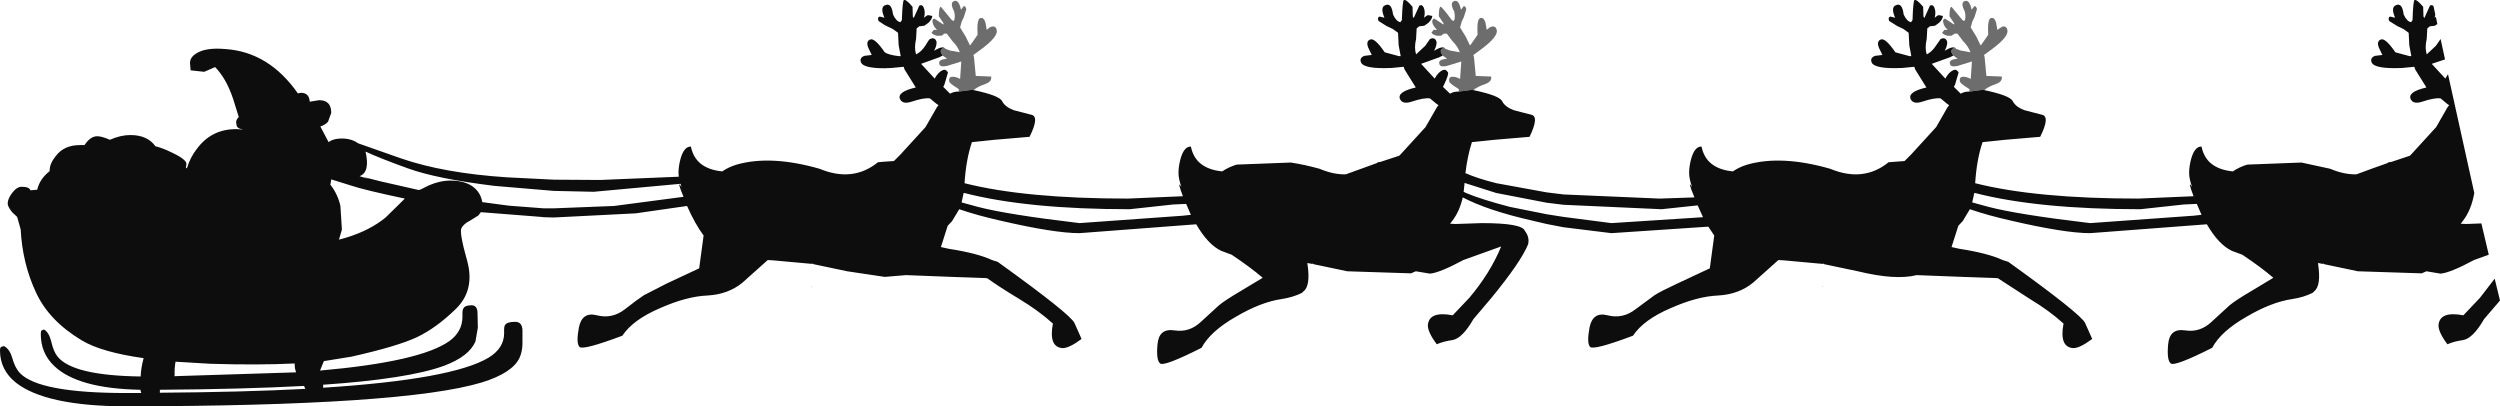 <?xml version="1.0" encoding="UTF-8" standalone="no"?>
<svg xmlns:xlink="http://www.w3.org/1999/xlink" height="68.75px" width="423.0px" xmlns="http://www.w3.org/2000/svg">
  <g transform="matrix(1.0, 0.0, 0.0, 1.0, -14.05, -11.15)">
    <path d="M174.0 19.4 L174.8 19.7 176.45 20.0 Q176.1 19.0 175.2 18.1 L174.25 16.85 173.75 16.85 Q173.65 17.1 173.25 17.2 L172.6 17.2 Q171.9 17.05 171.65 16.7 L172.05 16.2 172.6 16.2 Q171.95 15.6 171.85 14.95 171.7 14.4 172.15 14.3 L173.6 15.25 173.7 15.3 173.7 15.1 172.9 13.9 Q172.9 12.35 173.25 12.3 L175.1 14.55 175.4 14.7 Q175.75 14.3 175.5 13.1 174.65 11.5 175.6 11.3 176.3 11.15 176.65 12.8 L177.1 12.2 Q177.4 12.1 177.55 12.7 L177.15 14.0 176.75 14.85 176.5 15.8 177.45 17.35 178.15 18.8 178.15 18.85 178.3 18.7 179.45 17.05 Q179.3 14.3 179.95 14.2 180.5 14.05 180.8 15.0 L181.0 16.2 Q181.55 15.7 181.85 15.65 182.55 15.5 182.7 16.25 182.95 17.35 180.05 19.5 L178.75 20.45 178.85 20.85 179.15 24.0 181.75 24.1 Q181.9 24.95 180.8 25.35 179.35 25.85 178.8 26.4 L178.5 26.35 176.25 26.65 176.3 26.25 176.0 26.05 Q174.7 25.25 174.65 24.9 174.55 24.25 175.05 24.15 175.65 24.05 176.5 24.5 L176.7 21.55 174.3 22.3 Q173.1 22.55 173.0 22.0 172.7 21.2 174.3 21.1 L173.55 20.55 173.25 20.05 Q173.1 19.4 173.75 19.3 L174.0 19.4 M258.6 19.4 L259.4 19.7 261.05 20.0 Q260.7 19.0 259.8 18.1 L258.85 16.85 258.35 16.85 257.85 17.2 257.2 17.2 Q256.5 17.05 256.25 16.7 L256.6 16.2 257.2 16.2 Q256.55 15.6 256.4 14.95 256.3 14.4 256.75 14.3 L258.2 15.25 258.3 15.3 258.3 15.1 257.5 13.9 Q257.5 12.35 257.8 12.3 258.0 12.25 259.7 14.55 L260.0 14.7 Q260.35 14.3 260.1 13.1 259.25 11.5 260.2 11.3 260.9 11.15 261.25 12.8 L261.7 12.2 Q262.0 12.1 262.15 12.7 L261.75 14.0 261.35 14.85 261.1 15.8 262.05 17.35 262.75 18.8 262.75 18.85 262.9 18.7 264.05 17.05 Q263.9 14.3 264.55 14.2 265.1 14.05 265.4 15.0 L265.6 16.2 Q266.15 15.7 266.45 15.65 267.15 15.5 267.3 16.25 267.55 17.35 264.65 19.5 L263.35 20.45 263.45 20.85 263.75 24.0 266.35 24.1 Q266.5 24.95 265.4 25.35 263.95 25.85 263.35 26.4 L263.1 26.35 260.85 26.65 260.9 26.25 260.6 26.05 Q259.3 25.25 259.25 24.9 259.15 24.25 259.65 24.15 260.25 24.05 261.1 24.5 L261.3 21.55 258.9 22.3 Q257.7 22.55 257.6 22.0 257.3 21.2 258.9 21.1 L258.15 20.55 257.85 20.05 Q257.7 19.4 258.35 19.3 L258.6 19.4 M345.0 19.4 L345.8 19.7 347.45 20.0 Q347.1 19.0 346.2 18.1 L345.25 16.85 344.75 16.85 344.25 17.2 343.6 17.2 Q342.9 17.05 342.65 16.7 L343.05 16.2 343.6 16.2 Q342.95 15.6 342.85 14.95 342.7 14.4 343.15 14.3 L344.6 15.25 344.7 15.3 344.7 15.1 343.9 13.9 Q343.9 12.35 344.25 12.3 L346.1 14.55 346.4 14.7 Q346.75 14.3 346.5 13.1 345.65 11.5 346.6 11.3 347.3 11.15 347.65 12.8 L348.1 12.2 Q348.4 12.1 348.55 12.7 L348.15 14.0 347.75 14.85 347.5 15.8 348.45 17.35 349.15 18.8 349.15 18.85 349.3 18.7 350.45 17.05 Q350.3 14.3 350.95 14.2 351.5 14.05 351.8 15.0 L352.0 16.2 352.85 15.65 Q353.55 15.5 353.7 16.25 353.95 17.35 351.05 19.5 L349.75 20.45 349.85 20.85 350.15 24.0 352.75 24.1 Q352.9 24.95 351.8 25.35 350.35 25.85 349.8 26.4 L349.5 26.35 347.25 26.65 347.3 26.25 347.0 26.05 Q345.7 25.25 345.65 24.9 345.55 24.25 346.05 24.15 346.65 24.05 347.5 24.5 L347.7 21.55 345.3 22.3 Q344.1 22.55 344.0 22.0 343.7 21.2 345.3 21.1 L344.55 20.55 344.25 20.05 Q344.1 19.4 344.75 19.3 L345.0 19.4" fill="#0d0d0d" fill-opacity="0.6" fill-rule="evenodd" stroke="none"/>
    <path d="M349.8 26.4 Q354.1 27.3 354.6 28.25 355.1 29.25 356.6 29.8 L359.5 30.55 Q361.0 30.8 359.25 34.3 L353.35 34.8 349.5 35.2 Q348.5 38.15 348.25 42.15 358.55 44.75 375.85 44.75 L385.2 44.35 Q384.1 41.45 384.95 42.8 384.45 41.4 384.45 40.4 384.45 39.3 384.8 38.0 385.4 35.9 386.55 35.95 387.3 39.7 391.85 40.15 392.95 39.4 394.3 39.0 L403.45 38.65 408.3 39.7 Q410.65 40.7 412.75 40.65 415.7 39.55 418.0 38.75 L418.2 38.6 418.65 38.55 421.8 37.5 422.05 37.25 426.25 32.65 428.2 29.25 428.45 28.95 428.15 28.75 427.0 27.8 Q426.0 27.65 423.9 28.35 422.4 28.85 421.95 27.95 421.35 26.7 424.6 25.95 L422.7 22.9 422.55 22.45 420.5 22.65 Q415.9 22.85 415.35 21.75 415.0 20.95 415.9 20.6 L417.15 20.45 416.55 19.2 Q416.15 18.15 416.85 17.85 417.6 17.45 419.35 20.0 L421.75 20.65 422.05 20.65 421.7 18.8 421.6 16.7 420.7 16.05 419.65 15.55 418.3 14.7 Q418.05 14.1 418.45 13.95 L419.3 14.15 Q418.55 12.4 419.4 12.05 420.5 11.5 420.75 13.6 421.3 14.8 422.0 14.9 L422.25 14.55 Q422.35 11.25 422.6 11.15 422.95 11.0 424.05 12.3 L424.1 13.95 424.25 14.2 425.2 12.1 Q425.55 11.9 425.8 12.2 L426.1 13.6 426.0 14.15 426.2 14.0 426.45 15.2 426.05 15.5 425.25 15.6 425.25 15.55 424.75 15.95 424.65 17.75 Q424.3 19.25 424.65 20.35 L426.2 18.9 427.0 17.75 427.75 21.2 425.5 21.95 427.8 24.45 428.25 23.7 432.7 43.8 Q432.2 46.7 430.75 48.55 L430.4 49.0 431.35 49.05 433.9 48.95 435.15 54.25 432.65 55.15 Q428.65 57.3 427.0 57.45 L424.6 57.05 423.8 57.4 413.0 57.05 407.3 55.85 407.2 55.75 407.05 55.8 406.25 55.65 Q406.85 59.5 405.6 60.45 L405.35 60.7 Q403.85 61.45 401.9 61.75 398.4 62.25 394.15 64.75 389.85 67.2 388.35 70.0 382.0 73.2 381.35 72.65 380.65 72.1 380.9 69.4 381.15 66.65 383.75 67.05 386.3 67.45 388.25 65.6 L391.25 62.85 Q392.25 62.0 394.8 60.5 396.7 59.35 398.7 58.15 396.6 56.35 393.45 54.25 L391.7 53.6 Q389.45 52.55 387.45 49.1 L367.7 50.6 Q363.45 50.6 354.4 48.5 350.4 47.6 347.35 46.55 L346.15 48.55 345.4 49.35 344.25 52.95 345.6 53.25 Q350.45 54.0 352.9 55.15 L353.85 55.45 Q366.1 64.25 366.85 65.8 L368.05 68.5 Q365.9 70.1 364.8 70.05 362.45 69.85 363.2 65.9 360.85 63.75 357.45 61.7 L352.05 58.2 351.85 58.25 351.85 58.2 346.1 58.0 338.35 57.7 Q334.75 58.6 328.4 57.05 L322.7 55.85 322.6 55.75 322.45 55.8 315.85 55.2 314.95 55.15 310.7 58.95 Q308.3 60.95 304.75 61.15 301.2 61.3 296.7 63.3 292.15 65.25 290.35 67.95 283.7 70.45 283.1 69.85 282.5 69.2 283.0 66.55 283.55 63.85 286.05 64.5 288.6 65.15 290.75 63.5 L294.0 61.1 Q295.1 60.4 297.8 59.15 L303.35 56.55 304.1 51.0 303.1 49.5 286.7 50.6 278.6 49.6 275.75 49.05 273.4 48.5 Q265.7 46.75 261.55 44.55 261.0 46.95 259.75 48.55 L259.4 49.0 260.35 49.05 264.75 48.9 Q271.6 48.9 272.05 50.2 272.9 51.3 272.6 52.5 271.4 55.45 266.4 61.55 L263.35 65.15 Q261.45 68.45 259.75 68.7 258.3 68.9 257.15 69.4 255.55 67.25 255.65 66.1 255.9 63.75 259.85 64.5 L262.65 61.55 Q266.2 57.35 268.05 52.85 L261.65 55.15 Q257.65 57.3 256.0 57.45 L253.6 57.05 252.8 57.4 242.0 57.05 236.3 55.85 236.2 55.75 236.05 55.8 235.25 55.65 Q235.85 59.5 234.6 60.45 L234.35 60.7 Q232.85 61.45 230.9 61.75 227.4 62.25 223.15 64.75 218.85 67.2 217.35 70.0 211.0 73.2 210.35 72.65 209.65 72.1 209.9 69.4 210.15 66.65 212.75 67.05 215.3 67.45 217.25 65.6 L220.25 62.85 Q221.25 62.0 223.8 60.5 L227.7 58.15 Q225.6 56.35 222.45 54.25 L220.7 53.6 Q218.45 52.55 216.45 49.1 L196.7 50.6 Q192.45 50.6 183.4 48.5 179.4 47.6 176.35 46.55 L175.15 48.55 174.4 49.35 173.25 52.95 174.6 53.25 Q179.45 54.0 181.9 55.15 L182.85 55.45 Q195.1 64.25 195.85 65.8 L197.05 68.5 Q194.9 70.1 193.8 70.05 191.45 69.85 192.2 65.9 189.85 63.75 186.45 61.7 183.05 59.65 181.05 58.2 L180.85 58.25 180.85 58.2 175.1 58.0 167.35 57.7 163.75 58.0 157.4 57.05 151.7 55.85 151.6 55.75 151.45 55.8 144.85 55.2 143.95 55.15 139.7 58.95 Q137.3 60.95 133.75 61.15 130.2 61.3 125.7 63.3 121.15 65.25 119.35 67.95 112.7 70.45 112.1 69.85 111.5 69.2 112.0 66.55 112.55 63.85 115.05 64.5 117.6 65.15 119.75 63.5 121.85 61.85 123.0 61.1 L126.8 59.15 132.35 56.55 133.1 51.0 Q131.65 49.05 130.3 46.0 L121.6 47.25 107.75 47.95 106.05 47.9 105.6 47.85 104.35 47.75 95.4 47.05 95.0 47.6 93.55 48.5 Q92.55 49.0 92.15 49.7 91.7 50.35 93.1 55.3 94.45 60.25 91.15 63.45 87.85 66.65 84.6 68.2 81.3 69.75 73.5 71.5 L68.85 72.25 68.2 73.85 Q85.2 72.35 90.1 68.85 92.3 67.25 92.3 64.7 92.25 63.6 92.45 63.35 92.7 62.8 93.85 62.8 94.85 62.8 94.85 64.2 L94.9 66.6 94.5 68.9 Q93.45 71.45 89.15 73.05 83.15 75.25 68.7 76.25 L68.75 76.45 68.7 76.75 68.75 76.75 Q90.6 75.35 96.75 71.65 99.35 70.05 99.35 67.5 99.3 66.4 99.5 66.15 99.85 65.6 101.2 65.6 102.4 65.6 102.45 67.0 L102.45 69.4 Q102.4 70.75 101.95 71.7 100.75 74.25 95.6 75.85 82.4 79.85 35.25 79.9 21.8 79.85 16.75 75.9 14.05 73.75 14.05 70.45 14.05 69.95 14.25 69.85 L14.7 69.7 Q15.65 70.15 16.1 71.65 16.6 73.45 17.45 74.3 20.7 77.65 35.45 77.65 L37.95 77.65 37.8 77.1 Q27.25 76.9 23.25 73.1 20.95 70.95 20.95 67.65 20.95 67.15 21.1 67.05 L21.5 66.9 Q22.3 67.35 22.7 68.85 23.1 70.65 23.8 71.5 26.4 74.7 37.85 74.85 37.9 73.4 38.35 71.75 31.25 70.75 27.9 68.75 22.3 65.4 20.1 60.55 17.85 55.7 17.55 50.0 L17.35 49.25 16.95 47.85 16.1 47.05 Q15.35 46.1 15.35 45.6 15.35 44.8 16.1 43.8 16.9 42.75 17.7 42.75 19.0 42.75 19.2 43.35 L20.35 43.25 Q20.75 41.45 22.45 40.1 L22.45 40.0 Q22.45 38.85 23.45 37.6 24.85 35.7 27.55 35.7 L28.35 35.7 28.45 35.55 Q29.4 34.2 30.5 34.2 31.25 34.2 32.65 34.8 34.45 34.0 36.1 34.0 39.0 34.0 40.35 35.9 41.45 36.15 43.0 36.9 45.6 38.1 45.6 38.9 L45.5 39.5 45.65 39.65 45.7 39.55 Q46.25 37.75 47.35 36.35 49.85 32.95 54.1 33.0 L55.1 33.05 55.05 33.0 Q54.3 32.95 54.1 32.45 L54.0 31.85 Q54.0 31.4 54.45 30.95 L53.5 27.9 Q52.35 24.45 50.45 22.5 L48.6 23.3 46.3 23.05 46.2 21.8 Q46.2 20.85 47.25 20.2 48.85 19.15 52.2 19.45 59.55 19.95 64.45 26.95 L64.95 26.85 Q66.35 26.85 66.45 28.3 L66.45 28.35 66.5 28.35 68.05 28.1 Q70.1 28.1 70.1 30.25 L69.55 31.75 Q69.05 32.3 68.25 32.55 L69.65 35.2 Q70.55 34.5 72.35 34.6 73.7 34.7 74.65 35.4 L81.9 37.95 Q89.15 40.45 99.8 41.15 L107.75 41.55 115.6 41.6 128.9 41.05 128.85 40.4 Q128.85 39.3 129.2 38.0 129.8 35.9 130.95 35.95 131.7 39.7 136.25 40.15 137.35 39.4 138.7 39.0 144.45 37.35 152.7 39.7 158.35 42.05 162.6 38.6 L163.75 38.5 165.3 38.4 166.45 37.25 170.65 32.65 172.6 29.25 172.85 28.95 172.55 28.75 171.4 27.8 Q170.4 27.65 168.3 28.35 166.8 28.85 166.35 27.95 165.75 26.7 169.0 25.95 L167.1 22.9 166.95 22.45 164.9 22.65 163.75 22.7 Q160.2 22.7 159.75 21.75 159.4 20.95 160.3 20.6 L161.55 20.45 160.95 19.2 Q160.55 18.15 161.25 17.85 162.0 17.45 163.75 20.0 164.4 20.45 166.15 20.65 L166.45 20.65 166.1 18.8 166.0 16.7 165.1 16.05 164.05 15.55 163.75 15.4 162.7 14.7 Q162.45 14.1 162.9 13.95 L163.7 14.15 Q162.95 12.45 163.75 12.05 L163.8 12.05 Q164.9 11.5 165.15 13.6 165.7 14.8 166.4 14.9 L166.65 14.55 Q166.75 11.25 167.0 11.15 167.35 11.0 168.45 12.3 L168.5 13.95 168.65 14.2 169.6 12.1 Q170.1 11.85 170.35 12.45 170.65 13.15 170.4 14.15 170.75 13.85 171.05 13.7 L171.8 13.85 Q171.75 14.4 171.15 15.0 L170.45 15.5 169.65 15.6 169.65 15.55 169.15 15.95 169.05 17.75 Q168.7 19.25 169.05 20.35 169.9 19.95 170.6 18.9 171.25 17.8 171.4 17.75 172.15 17.4 172.45 18.05 172.7 18.55 172.1 19.75 173.6 18.8 174.0 19.4 L173.75 19.3 Q173.1 19.4 173.25 20.05 L173.55 20.55 172.95 20.85 169.9 21.95 172.2 24.45 Q172.75 23.4 173.5 23.05 174.05 22.75 174.45 23.4 L173.85 25.45 173.65 25.85 174.8 27.0 Q175.45 26.65 176.05 26.65 L176.25 26.65 178.5 26.35 178.8 26.4 Q183.1 27.3 183.6 28.25 184.1 29.25 185.6 29.8 L188.5 30.55 Q190.0 30.8 188.25 34.3 L182.35 34.8 178.5 35.2 Q177.5 38.15 177.25 42.15 187.55 44.75 204.85 44.75 L214.2 44.35 Q213.1 41.45 213.95 42.8 213.45 41.4 213.45 40.4 213.45 39.3 213.8 38.0 214.4 35.9 215.55 35.95 216.3 39.7 220.85 40.15 221.95 39.4 223.3 39.0 L232.45 38.65 Q234.75 39.0 237.3 39.7 239.65 40.7 241.75 40.65 L247.0 38.75 247.2 38.6 247.6 38.55 250.8 37.5 251.05 37.25 255.25 32.65 257.2 29.25 257.45 28.95 257.15 28.75 256.0 27.8 Q255.0 27.65 252.9 28.35 251.4 28.85 250.95 27.95 250.35 26.7 253.6 25.95 L251.7 22.9 251.55 22.45 249.5 22.65 Q244.9 22.85 244.35 21.75 244.0 20.95 244.9 20.6 L246.15 20.45 245.55 19.2 Q245.15 18.15 245.85 17.85 246.6 17.45 248.35 20.0 L250.75 20.65 251.05 20.65 250.7 18.8 250.6 16.7 249.7 16.05 248.65 15.55 247.3 14.7 Q247.05 14.1 247.45 13.95 L248.3 14.15 Q247.55 12.4 248.4 12.05 249.5 11.5 249.75 13.6 250.3 14.8 251.0 14.9 L251.25 14.55 Q251.35 11.25 251.6 11.15 251.95 11.0 253.05 12.3 L253.1 13.95 253.25 14.2 254.2 12.1 Q254.7 11.85 254.95 12.45 255.25 13.15 255.0 14.15 255.35 13.85 255.65 13.7 L256.4 13.85 Q256.35 14.4 255.75 15.0 L255.05 15.5 254.25 15.6 254.25 15.55 253.75 15.95 253.65 17.75 Q253.3 19.25 253.65 20.35 L255.2 18.9 256.0 17.75 Q256.75 17.4 257.05 18.05 257.3 18.55 256.7 19.75 258.2 18.8 258.6 19.4 L258.35 19.3 Q257.7 19.4 257.85 20.05 L258.15 20.55 257.55 20.85 254.5 21.95 256.8 24.45 Q257.35 23.4 258.1 23.05 258.65 22.75 259.05 23.4 259.2 23.75 258.4 25.45 L258.2 25.85 259.4 27.0 Q260.0 26.65 260.65 26.65 L260.85 26.65 263.1 26.35 263.35 26.4 Q267.7 27.3 268.2 28.25 268.7 29.25 270.2 29.8 L273.1 30.55 Q274.55 30.8 272.85 34.3 L266.95 34.8 263.1 35.2 Q262.35 37.5 262.0 40.45 264.2 41.4 267.25 42.15 L275.75 43.7 278.6 44.05 294.85 44.75 300.75 44.55 Q299.45 41.4 300.35 42.8 299.85 41.4 299.85 40.4 299.85 39.3 300.2 38.0 300.8 35.9 301.95 35.95 302.7 39.7 307.25 40.15 308.35 39.4 309.7 39.0 315.45 37.35 323.7 39.7 329.35 42.05 333.6 38.6 L336.3 38.4 337.45 37.25 341.65 32.65 343.6 29.25 343.85 28.95 343.55 28.75 342.4 27.8 Q341.4 27.65 339.3 28.35 337.8 28.85 337.35 27.95 336.75 26.7 340.0 25.95 L338.1 22.9 337.95 22.45 335.9 22.65 Q331.3 22.85 330.75 21.75 330.4 20.95 331.3 20.6 L332.55 20.45 331.95 19.2 Q331.55 18.15 332.25 17.85 333.0 17.45 334.75 20.0 L337.15 20.65 337.45 20.65 337.1 18.8 337.0 16.7 336.1 16.05 335.05 15.55 333.7 14.7 Q333.45 14.1 333.9 13.95 L334.7 14.15 Q333.95 12.4 334.8 12.05 335.9 11.5 336.15 13.6 336.7 14.8 337.4 14.9 L337.65 14.55 Q337.75 11.25 338.0 11.15 338.35 11.0 339.45 12.3 L339.5 13.95 339.65 14.2 340.6 12.1 Q341.1 11.85 341.35 12.45 341.65 13.15 341.4 14.15 341.75 13.85 342.05 13.7 L342.8 13.85 Q342.75 14.4 342.15 15.0 L341.45 15.5 340.65 15.6 340.65 15.55 340.15 15.95 340.05 17.75 Q339.7 19.25 340.05 20.35 340.9 19.95 341.6 18.9 L342.4 17.75 Q343.15 17.4 343.45 18.05 343.7 18.55 343.1 19.75 344.6 18.8 345.0 19.4 L344.75 19.3 Q344.1 19.4 344.25 20.05 L344.55 20.55 343.95 20.85 340.9 21.95 343.2 24.45 Q343.75 23.4 344.5 23.05 345.05 22.75 345.45 23.4 L344.85 25.45 344.65 25.85 345.8 27.0 Q346.45 26.65 347.05 26.65 L347.25 26.65 349.5 26.35 349.8 26.4 M430.75 68.7 Q429.3 68.9 428.15 69.4 426.55 67.25 426.65 66.1 426.9 63.75 430.85 64.5 L433.65 61.55 436.15 58.3 437.05 62.0 434.35 65.15 Q432.45 68.45 430.75 68.7 M376.2 46.55 Q358.85 46.55 348.2 43.8 L348.1 43.8 347.75 45.4 350.5 46.15 Q355.45 47.45 367.7 48.9 L385.15 47.65 386.55 47.5 385.75 45.65 383.55 45.75 376.2 46.55 M301.3 45.9 L295.2 46.55 278.6 45.8 275.75 45.45 267.2 43.8 261.85 42.1 261.85 42.2 261.7 43.6 262.1 43.8 Q264.55 44.85 269.5 46.15 L275.75 47.4 278.6 47.85 286.7 48.9 302.2 47.9 301.3 45.9 M322.4 59.75 L322.3 59.55 322.4 59.65 322.4 59.75 M205.2 46.55 Q187.85 46.55 177.2 43.8 L177.1 43.8 176.75 45.4 179.5 46.15 Q184.45 47.45 196.7 48.9 L214.15 47.65 215.55 47.5 214.75 45.65 212.55 45.75 205.2 46.55 M129.2 42.25 L114.5 43.6 107.75 43.45 97.7 42.6 Q87.95 41.4 83.1 39.65 78.25 37.9 75.9 36.8 76.7 40.3 74.9 40.95 L75.05 41.0 75.0 41.0 76.45 41.45 75.55 41.1 78.5 41.85 84.9 43.3 85.25 43.2 86.65 42.5 Q88.55 41.7 90.2 41.7 93.5 41.7 94.9 43.55 95.5 44.35 95.65 45.35 L100.15 45.95 106.05 46.4 107.75 46.4 117.95 46.0 129.7 44.45 Q128.45 41.4 129.35 42.8 L129.2 42.25 M151.3 59.55 L151.4 59.65 151.4 59.75 151.3 59.55 M69.95 42.4 Q71.2 44.0 71.65 46.0 L71.9 50.0 71.4 51.7 72.65 51.35 Q76.6 50.15 79.3 47.95 L82.55 44.75 Q75.65 43.3 73.3 42.5 L70.1 41.5 69.95 42.4 M25.75 43.9 L25.75 43.95 25.8 43.95 25.75 43.9 M63.95 73.45 L63.9 72.65 Q57.8 72.95 49.6 72.7 L43.75 72.35 Q43.55 73.5 43.6 74.6 L43.55 74.8 64.15 74.15 63.95 73.45 M41.1 77.6 Q55.1 77.5 65.7 76.95 L65.5 76.45 Q55.2 77.0 41.1 77.1 L41.1 77.4 41.1 77.6" fill="#0d0d0d" fill-rule="evenodd" stroke="none"/>
  </g>
</svg>
